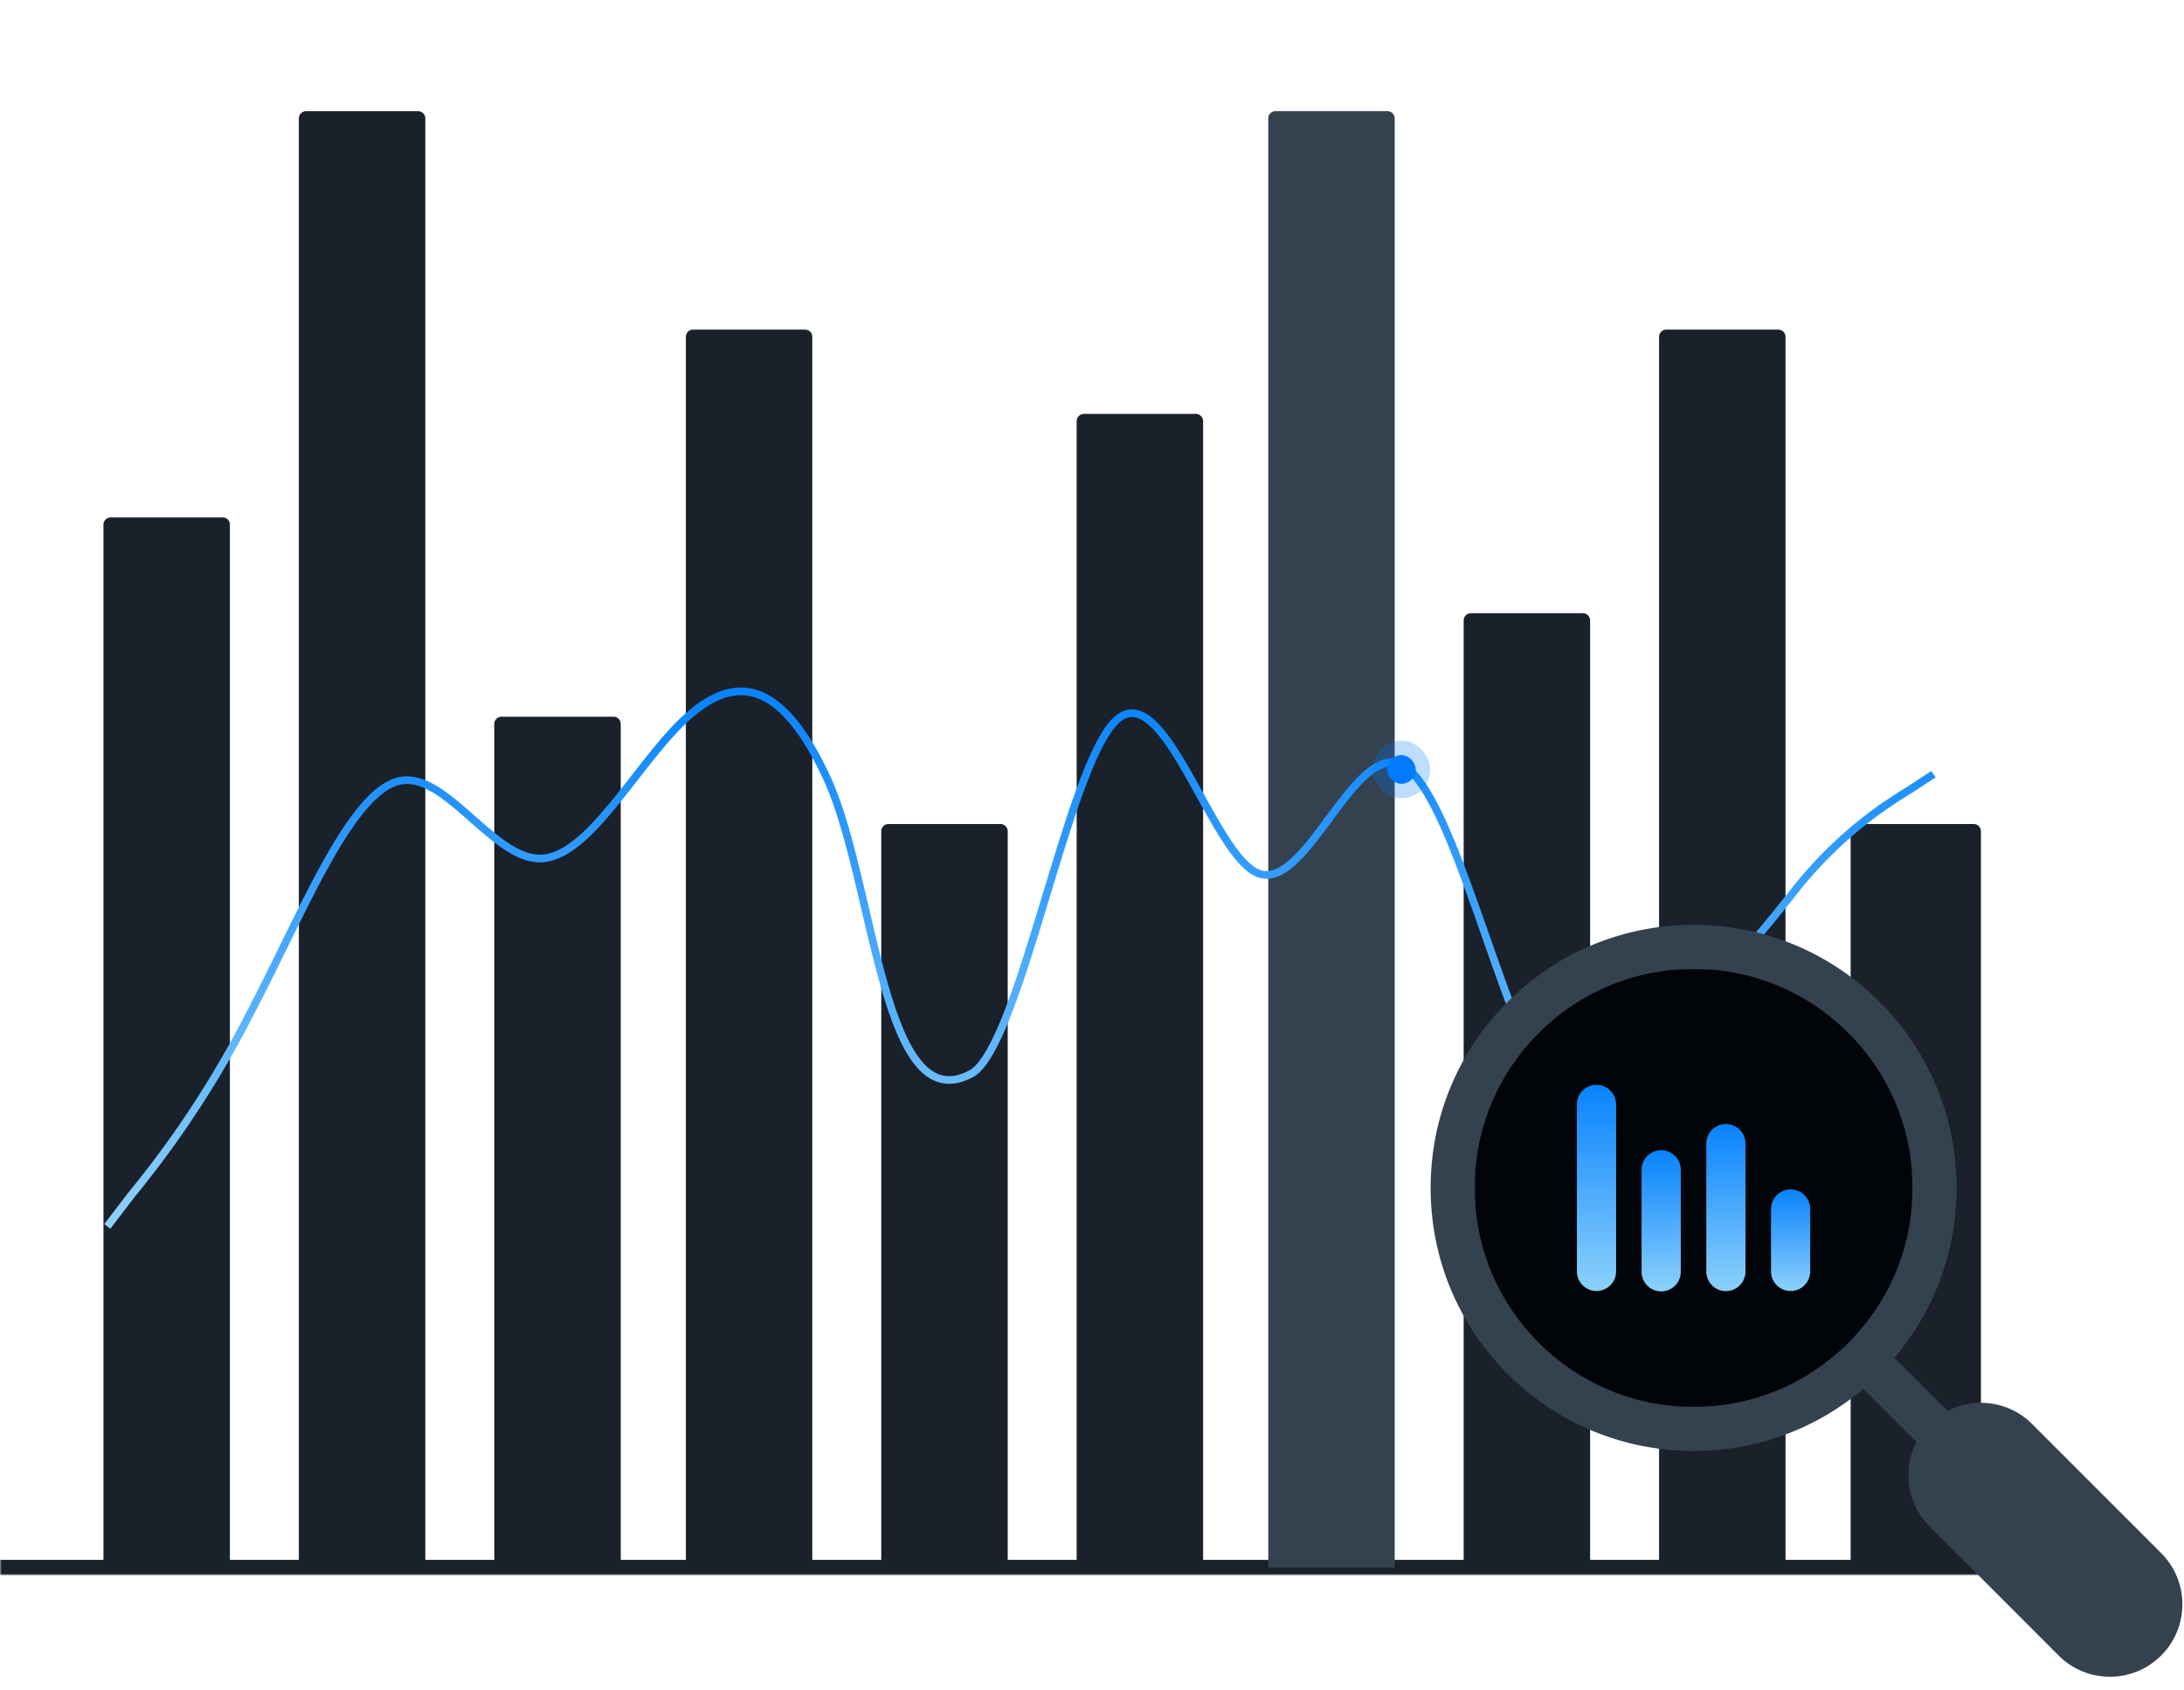 <svg xmlns="http://www.w3.org/2000/svg" width="570" height="441" fill="none"><mask id="a" width="545" height="410" x="0" y="1" fill="#000" maskUnits="userSpaceOnUse"><path fill="#fff" d="M0 1h545v410H0z"/><path d="M0 1h545v408H0V1Z"/></mask><path fill="#1A212A" d="M545 407H0v4h545v-4Z" mask="url(#a)"/><path fill="#1A212A" d="M27 136.877c0-1.036.84-1.877 1.877-1.877h29.246c1.037 0 1.877.841 1.877 1.877V409H27V136.877Zm254-27c0-1.036.841-1.877 1.877-1.877h29.246c1.036 0 1.877.841 1.877 1.877V409h-33V109.877Zm-203-79C78 29.84 78.84 29 79.877 29h29.246c1.036 0 1.877.84 1.877 1.877V409H78V30.877Z"/><path fill="#344250" d="M331 30.877c0-1.037.841-1.877 1.877-1.877h29.246c1.036 0 1.877.84 1.877 1.877V409h-33V30.877Z"/><path fill="#1A212A" d="M129 188.877c0-1.036.841-1.877 1.877-1.877h29.246c1.036 0 1.877.841 1.877 1.877V409h-33V188.877Zm253-27c0-1.036.841-1.877 1.877-1.877h29.246c1.036 0 1.877.841 1.877 1.877V409h-33V161.877Zm-203-74c0-1.036.841-1.877 1.877-1.877h29.246c1.036 0 1.877.84 1.877 1.877V409h-33V87.877Zm254 0c0-1.036.841-1.877 1.877-1.877h29.246c1.036 0 1.877.84 1.877 1.877V409h-33V87.877Zm-203 129c0-1.036.841-1.877 1.877-1.877h29.246c1.036 0 1.877.841 1.877 1.877V409h-33V216.877Zm253 0c0-1.036.841-1.877 1.877-1.877h30.246c1.036 0 1.877.841 1.877 1.877V409h-34V216.877Z"/><path stroke="url(#b)" stroke-width="2" d="m28 320 6.112-8c6.52-8 19.153-24 31.378-48 12.633-24 25.265-56 37.898-60 12.225-4 24.857 20 37.49 20 12.632 0 24.857-24 37.49-36 12.632-12 25.264-12 37.897 16 12.225 28 14.255 89 37.49 76 12.633-8 24.857-80 37.49-92 12.632-12 25.265 36 37.49 40 12.633 4 25.265-36 37.898-28 12.632 8 24.857 64 37.489 84 12.633 20 25.265 4 37.49-16 12.633-20 12.878-18 25.51-34 12.225-16 24.858-24 31.378-28l6.112-4"/><g clip-path="url(#c)"><rect width="114" height="114" fill="#010509" rx="51.211" transform="matrix(-1 0 0 1 499 253)"/><path fill="url(#d)" d="M467.332 310.34a5.117 5.117 0 0 1 5.116 5.117v16.373a5.117 5.117 0 0 1-10.232 0v-16.373a5.116 5.116 0 0 1 5.116-5.117Z"/><path fill="url(#e)" d="M450.441 293.287a5.117 5.117 0 0 1 5.117 5.116v33.427a5.117 5.117 0 0 1-10.233 0v-33.427a5.116 5.116 0 0 1 5.116-5.116Z"/><path fill="url(#f)" d="M433.551 300.108a5.117 5.117 0 0 1 5.116 5.116v26.606a5.116 5.116 0 1 1-10.232 0v-26.606a5.115 5.115 0 0 1 5.116-5.116Z"/><path fill="url(#g)" d="M416.668 283.054a5.117 5.117 0 0 1 5.116 5.116v43.66a5.117 5.117 0 0 1-10.232 0v-43.66a5.116 5.116 0 0 1 5.116-5.116Z"/><path fill="#344250" d="M393.483 261.412c12.963-12.962 30.199-20.102 48.532-20.102 18.333 0 35.567 7.14 48.531 20.102 12.964 12.964 20.102 30.2 20.102 48.533 0 16.404-5.716 31.929-16.204 44.3l13.871 13.871c7.114-3.667 16.094-2.518 22.049 3.438l33.668 33.669a18.783 18.783 0 0 1 5.538 13.37 18.78 18.78 0 0 1-5.538 13.369 18.85 18.85 0 0 1-13.369 5.53 18.85 18.85 0 0 1-13.37-5.53l-33.669-33.669a18.776 18.776 0 0 1-5.538-13.369c0-3.07.727-6.03 2.1-8.679l-13.871-13.872c-12.373 10.489-27.898 16.206-44.301 16.206-18.333 0-35.569-7.14-48.531-20.103-12.963-12.964-20.103-30.198-20.103-48.532 0-18.332 7.14-35.568 20.103-48.532Zm8.129 88.935c10.792 10.792 25.14 16.736 40.403 16.736 15.262 0 29.61-5.944 40.402-16.736 10.792-10.792 16.736-25.14 16.736-40.402 0-15.263-5.944-29.611-16.736-40.404-10.792-10.792-25.14-16.735-40.402-16.735-15.263 0-29.611 5.943-40.403 16.735-10.792 10.793-16.736 25.141-16.736 40.403 0 15.263 5.944 29.611 16.736 40.403Z"/></g><rect width="7.51" height="7.51" x="362" y="197" fill="#007BFF" rx="3.755"/><rect width="11.264" height="11.264" x="360.123" y="195.123" stroke="#007BFF" stroke-opacity=".25" stroke-width="3.755" rx="5.632"/><defs><linearGradient id="b" x1="266.306" x2="266.306" y1="180.383" y2="320" gradientUnits="userSpaceOnUse"><stop stop-color="#0883FD"/><stop offset="1" stop-color="#8CD1FB"/></linearGradient><linearGradient id="d" x1="467.332" x2="467.332" y1="310.34" y2="336.946" gradientUnits="userSpaceOnUse"><stop stop-color="#0883FD"/><stop offset="1" stop-color="#8CD1FB"/></linearGradient><linearGradient id="e" x1="450.441" x2="450.441" y1="293.287" y2="336.946" gradientUnits="userSpaceOnUse"><stop stop-color="#0883FD"/><stop offset="1" stop-color="#8CD1FB"/></linearGradient><linearGradient id="f" x1="433.551" x2="433.551" y1="300.108" y2="336.946" gradientUnits="userSpaceOnUse"><stop stop-color="#0883FD"/><stop offset="1" stop-color="#8CD1FB"/></linearGradient><linearGradient id="g" x1="416.668" x2="416.668" y1="283.054" y2="336.946" gradientUnits="userSpaceOnUse"><stop stop-color="#0883FD"/><stop offset="1" stop-color="#8CD1FB"/></linearGradient><clipPath id="c"><path fill="#fff" d="M569.57 241.31H373.38v196.191h196.19z"/></clipPath></defs></svg>